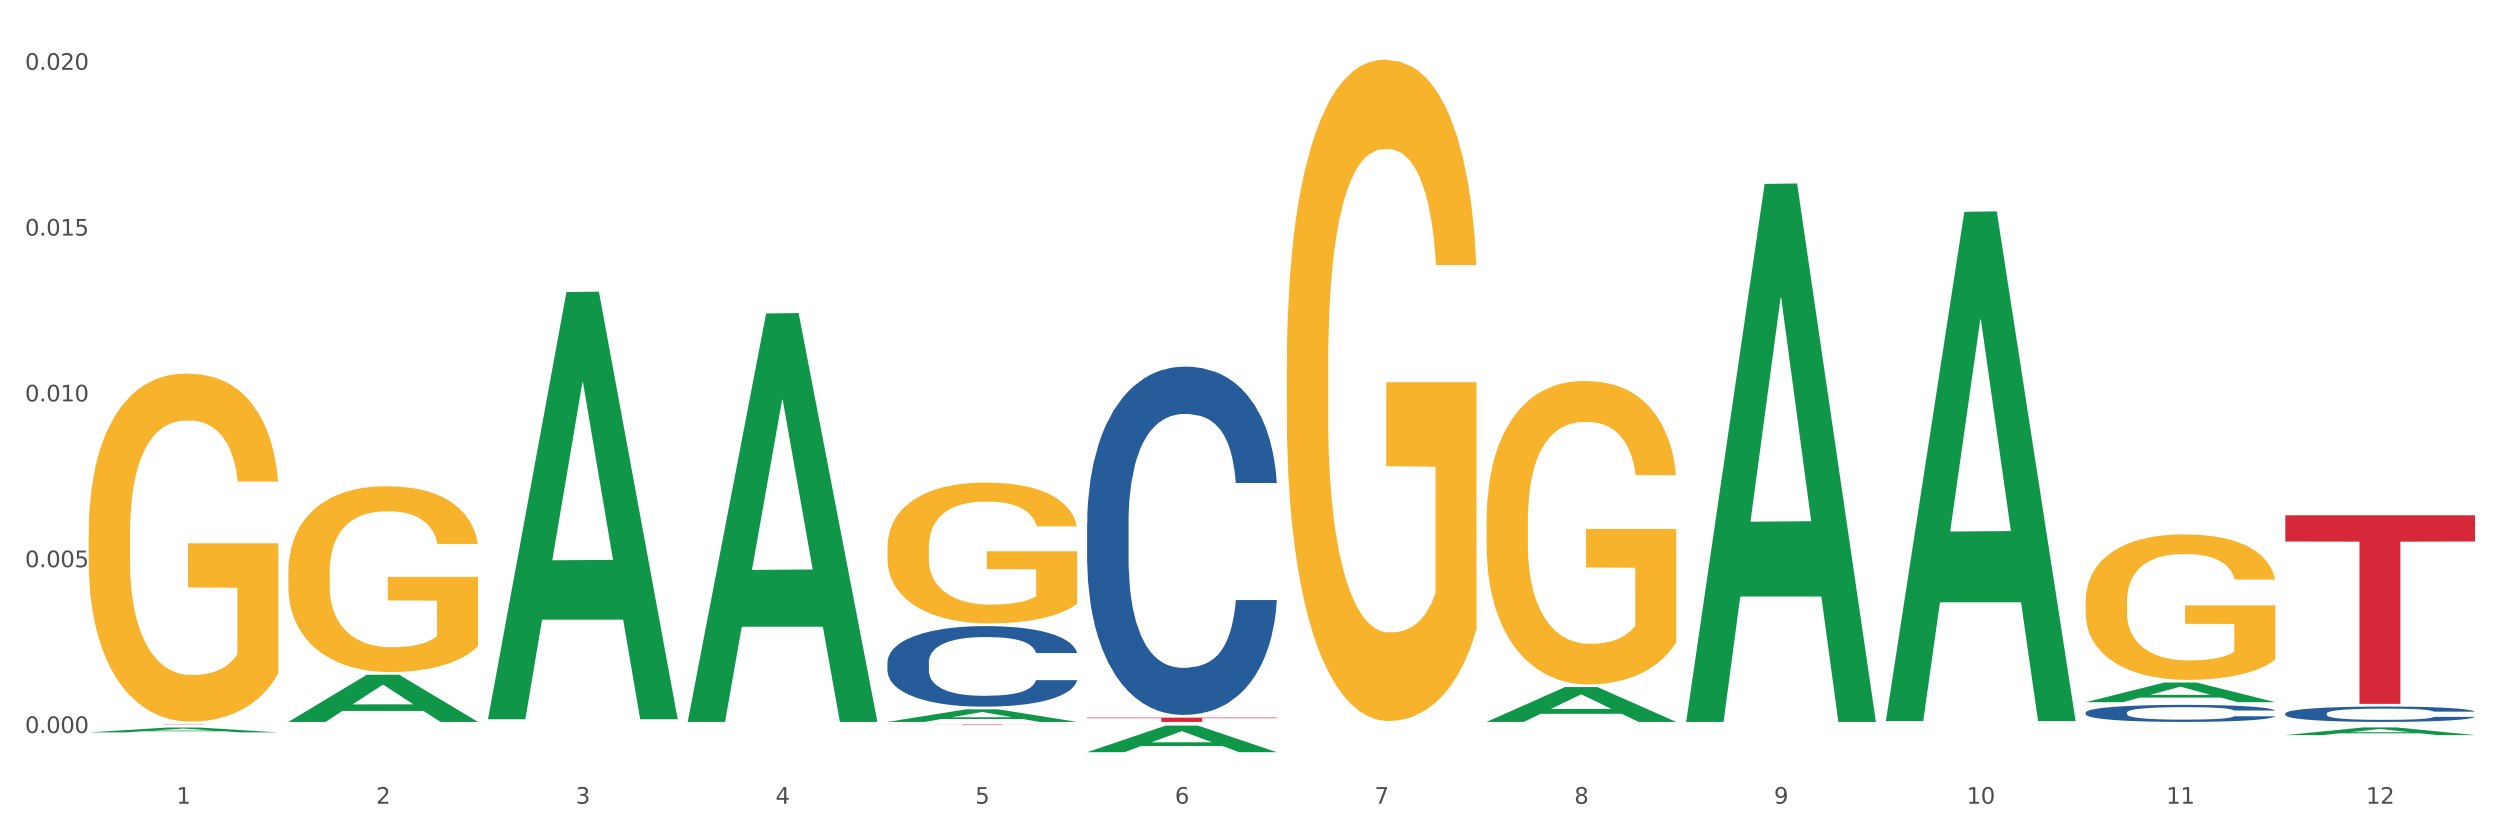 <?xml version="1.0" encoding="utf-8" standalone="no"?>
<!DOCTYPE svg PUBLIC "-//W3C//DTD SVG 1.1//EN"
  "http://www.w3.org/Graphics/SVG/1.1/DTD/svg11.dtd">
<svg xmlns:xlink="http://www.w3.org/1999/xlink" width="1080pt" height="360pt" viewBox="0 0 1080 360" xmlns="http://www.w3.org/2000/svg" version="1.1">
 <rect x="0" y="0" width="1080" height="360" fill="#333333" stroke="none"/>
 <defs>
  <style type="text/css">*{stroke-linejoin: round; stroke-linecap: butt}</style>
 </defs>
 <g id="figure_1">
  <g id="patch_1">
   <path d="M 0 360 
L 1080 360 
L 1080 0 
L 0 0 
z
" style="fill: #ffffff; stroke: #ffffff; stroke-linejoin: miter"/>
  </g>
  <g id="axes_1">
   <g id="matplotlib.axis_1">
    <g id="xtick_1">
     <g id="text_1">
      <!-- 1 -->
      <g style="fill: #4d4d4d" transform="translate(76.207 347.204) scale(0.096 -0.096)">
       <defs>
        <path id="DejaVuSans-31" d="M 794 531 
L 1825 531 
L 1825 4091 
L 703 3866 
L 703 4441 
L 1819 4666 
L 2450 4666 
L 2450 531 
L 3481 531 
L 3481 0 
L 794 0 
L 794 531 
z
" transform="scale(0.016)"/>
       </defs>
       <use xlink:href="#DejaVuSans-31"/>
      </g>
     </g>
    </g>
    <g id="xtick_2">
     <g id="text_2">
      <!-- 2 -->
      <g style="fill: #4d4d4d" transform="translate(162.476 347.204) scale(0.096 -0.096)">
       <defs>
        <path id="DejaVuSans-32" d="M 1228 531 
L 3431 531 
L 3431 0 
L 469 0 
L 469 531 
Q 828 903 1448 1529 
Q 2069 2156 2228 2338 
Q 2531 2678 2651 2914 
Q 2772 3150 2772 3378 
Q 2772 3750 2511 3984 
Q 2250 4219 1831 4219 
Q 1534 4219 1204 4116 
Q 875 4013 500 3803 
L 500 4441 
Q 881 4594 1212 4672 
Q 1544 4750 1819 4750 
Q 2544 4750 2975 4387 
Q 3406 4025 3406 3419 
Q 3406 3131 3298 2873 
Q 3191 2616 2906 2266 
Q 2828 2175 2409 1742 
Q 1991 1309 1228 531 
z
" transform="scale(0.016)"/>
       </defs>
       <use xlink:href="#DejaVuSans-32"/>
      </g>
     </g>
    </g>
    <g id="xtick_3">
     <g id="text_3">
      <!-- 3 -->
      <g style="fill: #4d4d4d" transform="translate(248.745 347.204) scale(0.096 -0.096)">
       <defs>
        <path id="DejaVuSans-33" d="M 2597 2516 
Q 3050 2419 3304 2112 
Q 3559 1806 3559 1356 
Q 3559 666 3084 287 
Q 2609 -91 1734 -91 
Q 1441 -91 1130 -33 
Q 819 25 488 141 
L 488 750 
Q 750 597 1062 519 
Q 1375 441 1716 441 
Q 2309 441 2620 675 
Q 2931 909 2931 1356 
Q 2931 1769 2642 2001 
Q 2353 2234 1838 2234 
L 1294 2234 
L 1294 2753 
L 1863 2753 
Q 2328 2753 2575 2939 
Q 2822 3125 2822 3475 
Q 2822 3834 2567 4026 
Q 2313 4219 1838 4219 
Q 1578 4219 1281 4162 
Q 984 4106 628 3988 
L 628 4550 
Q 988 4650 1302 4700 
Q 1616 4750 1894 4750 
Q 2613 4750 3031 4423 
Q 3450 4097 3450 3541 
Q 3450 3153 3228 2886 
Q 3006 2619 2597 2516 
z
" transform="scale(0.016)"/>
       </defs>
       <use xlink:href="#DejaVuSans-33"/>
      </g>
     </g>
    </g>
    <g id="xtick_4">
     <g id="text_4">
      <!-- 4 -->
      <g style="fill: #4d4d4d" transform="translate(335.014 347.204) scale(0.096 -0.096)">
       <defs>
        <path id="DejaVuSans-34" d="M 2419 4116 
L 825 1625 
L 2419 1625 
L 2419 4116 
z
M 2253 4666 
L 3047 4666 
L 3047 1625 
L 3713 1625 
L 3713 1100 
L 3047 1100 
L 3047 0 
L 2419 0 
L 2419 1100 
L 313 1100 
L 313 1709 
L 2253 4666 
z
" transform="scale(0.016)"/>
       </defs>
       <use xlink:href="#DejaVuSans-34"/>
      </g>
     </g>
    </g>
    <g id="xtick_5">
     <g id="text_5">
      <!-- 5 -->
      <g style="fill: #4d4d4d" transform="translate(421.284 347.204) scale(0.096 -0.096)">
       <defs>
        <path id="DejaVuSans-35" d="M 691 4666 
L 3169 4666 
L 3169 4134 
L 1269 4134 
L 1269 2991 
Q 1406 3038 1543 3061 
Q 1681 3084 1819 3084 
Q 2600 3084 3056 2656 
Q 3513 2228 3513 1497 
Q 3513 744 3044 326 
Q 2575 -91 1722 -91 
Q 1428 -91 1123 -41 
Q 819 9 494 109 
L 494 744 
Q 775 591 1075 516 
Q 1375 441 1709 441 
Q 2250 441 2565 725 
Q 2881 1009 2881 1497 
Q 2881 1984 2565 2268 
Q 2250 2553 1709 2553 
Q 1456 2553 1204 2497 
Q 953 2441 691 2322 
L 691 4666 
z
" transform="scale(0.016)"/>
       </defs>
       <use xlink:href="#DejaVuSans-35"/>
      </g>
     </g>
    </g>
    <g id="xtick_6">
     <g id="text_6">
      <!-- 6 -->
      <g style="fill: #4d4d4d" transform="translate(507.553 347.204) scale(0.096 -0.096)">
       <defs>
        <path id="DejaVuSans-36" d="M 2113 2584 
Q 1688 2584 1439 2293 
Q 1191 2003 1191 1497 
Q 1191 994 1439 701 
Q 1688 409 2113 409 
Q 2538 409 2786 701 
Q 3034 994 3034 1497 
Q 3034 2003 2786 2293 
Q 2538 2584 2113 2584 
z
M 3366 4563 
L 3366 3988 
Q 3128 4100 2886 4159 
Q 2644 4219 2406 4219 
Q 1781 4219 1451 3797 
Q 1122 3375 1075 2522 
Q 1259 2794 1537 2939 
Q 1816 3084 2150 3084 
Q 2853 3084 3261 2657 
Q 3669 2231 3669 1497 
Q 3669 778 3244 343 
Q 2819 -91 2113 -91 
Q 1303 -91 875 529 
Q 447 1150 447 2328 
Q 447 3434 972 4092 
Q 1497 4750 2381 4750 
Q 2619 4750 2861 4703 
Q 3103 4656 3366 4563 
z
" transform="scale(0.016)"/>
       </defs>
       <use xlink:href="#DejaVuSans-36"/>
      </g>
     </g>
    </g>
    <g id="xtick_7">
     <g id="text_7">
      <!-- 7 -->
      <g style="fill: #4d4d4d" transform="translate(593.822 347.204) scale(0.096 -0.096)">
       <defs>
        <path id="DejaVuSans-37" d="M 525 4666 
L 3525 4666 
L 3525 4397 
L 1831 0 
L 1172 0 
L 2766 4134 
L 525 4134 
L 525 4666 
z
" transform="scale(0.016)"/>
       </defs>
       <use xlink:href="#DejaVuSans-37"/>
      </g>
     </g>
    </g>
    <g id="xtick_8">
     <g id="text_8">
      <!-- 8 -->
      <g style="fill: #4d4d4d" transform="translate(680.091 347.204) scale(0.096 -0.096)">
       <defs>
        <path id="DejaVuSans-38" d="M 2034 2216 
Q 1584 2216 1326 1975 
Q 1069 1734 1069 1313 
Q 1069 891 1326 650 
Q 1584 409 2034 409 
Q 2484 409 2743 651 
Q 3003 894 3003 1313 
Q 3003 1734 2745 1975 
Q 2488 2216 2034 2216 
z
M 1403 2484 
Q 997 2584 770 2862 
Q 544 3141 544 3541 
Q 544 4100 942 4425 
Q 1341 4750 2034 4750 
Q 2731 4750 3128 4425 
Q 3525 4100 3525 3541 
Q 3525 3141 3298 2862 
Q 3072 2584 2669 2484 
Q 3125 2378 3379 2068 
Q 3634 1759 3634 1313 
Q 3634 634 3220 271 
Q 2806 -91 2034 -91 
Q 1263 -91 848 271 
Q 434 634 434 1313 
Q 434 1759 690 2068 
Q 947 2378 1403 2484 
z
M 1172 3481 
Q 1172 3119 1398 2916 
Q 1625 2713 2034 2713 
Q 2441 2713 2670 2916 
Q 2900 3119 2900 3481 
Q 2900 3844 2670 4047 
Q 2441 4250 2034 4250 
Q 1625 4250 1398 4047 
Q 1172 3844 1172 3481 
z
" transform="scale(0.016)"/>
       </defs>
       <use xlink:href="#DejaVuSans-38"/>
      </g>
     </g>
    </g>
    <g id="xtick_9">
     <g id="text_9">
      <!-- 9 -->
      <g style="fill: #4d4d4d" transform="translate(766.361 347.204) scale(0.096 -0.096)">
       <defs>
        <path id="DejaVuSans-39" d="M 703 97 
L 703 672 
Q 941 559 1184 500 
Q 1428 441 1663 441 
Q 2288 441 2617 861 
Q 2947 1281 2994 2138 
Q 2813 1869 2534 1725 
Q 2256 1581 1919 1581 
Q 1219 1581 811 2004 
Q 403 2428 403 3163 
Q 403 3881 828 4315 
Q 1253 4750 1959 4750 
Q 2769 4750 3195 4129 
Q 3622 3509 3622 2328 
Q 3622 1225 3098 567 
Q 2575 -91 1691 -91 
Q 1453 -91 1209 -44 
Q 966 3 703 97 
z
M 1959 2075 
Q 2384 2075 2632 2365 
Q 2881 2656 2881 3163 
Q 2881 3666 2632 3958 
Q 2384 4250 1959 4250 
Q 1534 4250 1286 3958 
Q 1038 3666 1038 3163 
Q 1038 2656 1286 2365 
Q 1534 2075 1959 2075 
z
" transform="scale(0.016)"/>
       </defs>
       <use xlink:href="#DejaVuSans-39"/>
      </g>
     </g>
    </g>
    <g id="xtick_10">
     <g id="text_10">
      <!-- 10 -->
      <g style="fill: #4d4d4d" transform="translate(849.576 347.204) scale(0.096 -0.096)">
       <defs>
        <path id="DejaVuSans-30" d="M 2034 4250 
Q 1547 4250 1301 3770 
Q 1056 3291 1056 2328 
Q 1056 1369 1301 889 
Q 1547 409 2034 409 
Q 2525 409 2770 889 
Q 3016 1369 3016 2328 
Q 3016 3291 2770 3770 
Q 2525 4250 2034 4250 
z
M 2034 4750 
Q 2819 4750 3233 4129 
Q 3647 3509 3647 2328 
Q 3647 1150 3233 529 
Q 2819 -91 2034 -91 
Q 1250 -91 836 529 
Q 422 1150 422 2328 
Q 422 3509 836 4129 
Q 1250 4750 2034 4750 
z
" transform="scale(0.016)"/>
       </defs>
       <use xlink:href="#DejaVuSans-31"/>
       <use xlink:href="#DejaVuSans-30" transform="translate(63.623 0)"/>
      </g>
     </g>
    </g>
    <g id="xtick_11">
     <g id="text_11">
      <!-- 11 -->
      <g style="fill: #4d4d4d" transform="translate(935.845 347.204) scale(0.096 -0.096)">
       <use xlink:href="#DejaVuSans-31"/>
       <use xlink:href="#DejaVuSans-31" transform="translate(63.623 0)"/>
      </g>
     </g>
    </g>
    <g id="xtick_12">
     <g id="text_12">
      <!-- 12 -->
      <g style="fill: #4d4d4d" transform="translate(1022.114 347.204) scale(0.096 -0.096)">
       <use xlink:href="#DejaVuSans-31"/>
       <use xlink:href="#DejaVuSans-32" transform="translate(63.623 0)"/>
      </g>
     </g>
    </g>
    <g id="xtick_13"/>
    <g id="xtick_14"/>
    <g id="xtick_15"/>
    <g id="xtick_16"/>
    <g id="xtick_17"/>
    <g id="xtick_18"/>
    <g id="xtick_19"/>
    <g id="xtick_20"/>
    <g id="xtick_21"/>
    <g id="xtick_22"/>
    <g id="xtick_23"/>
   </g>
   <g id="matplotlib.axis_2">
    <g id="ytick_1">
     <g id="text_13">
      <!-- 0.000 -->
      <g style="fill: #4d4d4d" transform="translate(10.8 316.666) scale(0.096 -0.096)">
       <defs>
        <path id="DejaVuSans-2e" d="M 684 794 
L 1344 794 
L 1344 0 
L 684 0 
L 684 794 
z
" transform="scale(0.016)"/>
       </defs>
       <use xlink:href="#DejaVuSans-30"/>
       <use xlink:href="#DejaVuSans-2e" transform="translate(63.623 0)"/>
       <use xlink:href="#DejaVuSans-30" transform="translate(95.41 0)"/>
       <use xlink:href="#DejaVuSans-30" transform="translate(159.033 0)"/>
       <use xlink:href="#DejaVuSans-30" transform="translate(222.656 0)"/>
      </g>
     </g>
    </g>
    <g id="ytick_2">
     <g id="text_14">
      <!-- 0.005 -->
      <g style="fill: #4d4d4d" transform="translate(10.8 245.037) scale(0.096 -0.096)">
       <use xlink:href="#DejaVuSans-30"/>
       <use xlink:href="#DejaVuSans-2e" transform="translate(63.623 0)"/>
       <use xlink:href="#DejaVuSans-30" transform="translate(95.41 0)"/>
       <use xlink:href="#DejaVuSans-30" transform="translate(159.033 0)"/>
       <use xlink:href="#DejaVuSans-35" transform="translate(222.656 0)"/>
      </g>
     </g>
    </g>
    <g id="ytick_3">
     <g id="text_15">
      <!-- 0.010 -->
      <g style="fill: #4d4d4d" transform="translate(10.8 173.408) scale(0.096 -0.096)">
       <use xlink:href="#DejaVuSans-30"/>
       <use xlink:href="#DejaVuSans-2e" transform="translate(63.623 0)"/>
       <use xlink:href="#DejaVuSans-30" transform="translate(95.41 0)"/>
       <use xlink:href="#DejaVuSans-31" transform="translate(159.033 0)"/>
       <use xlink:href="#DejaVuSans-30" transform="translate(222.656 0)"/>
      </g>
     </g>
    </g>
    <g id="ytick_4">
     <g id="text_16">
      <!-- 0.015 -->
      <g style="fill: #4d4d4d" transform="translate(10.8 101.779) scale(0.096 -0.096)">
       <use xlink:href="#DejaVuSans-30"/>
       <use xlink:href="#DejaVuSans-2e" transform="translate(63.623 0)"/>
       <use xlink:href="#DejaVuSans-30" transform="translate(95.41 0)"/>
       <use xlink:href="#DejaVuSans-31" transform="translate(159.033 0)"/>
       <use xlink:href="#DejaVuSans-35" transform="translate(222.656 0)"/>
      </g>
     </g>
    </g>
    <g id="ytick_5">
     <g id="text_17">
      <!-- 0.020 -->
      <g style="fill: #4d4d4d" transform="translate(10.8 30.15) scale(0.096 -0.096)">
       <use xlink:href="#DejaVuSans-30"/>
       <use xlink:href="#DejaVuSans-2e" transform="translate(63.623 0)"/>
       <use xlink:href="#DejaVuSans-30" transform="translate(95.41 0)"/>
       <use xlink:href="#DejaVuSans-32" transform="translate(159.033 0)"/>
       <use xlink:href="#DejaVuSans-30" transform="translate(222.656 0)"/>
      </g>
     </g>
    </g>
    <g id="ytick_6"/>
    <g id="ytick_7"/>
    <g id="ytick_8"/>
    <g id="ytick_9"/>
   </g>
   <g id="PolyCollection_1">
    <path d="M 38.283 316.397 
L 38.367 316.395 
L 72.164 314.289 
L 86.189 314.287 
L 120.239 316.401 
L 104.017 316.401 
L 96.666 315.908 
L 61.771 315.908 
L 61.518 315.916 
L 54.421 316.401 
L 38.283 316.401 
L 38.283 316.397 
L 66.165 315.615 
L 92.272 315.613 
L 79.345 314.738 
L 79.176 314.734 
L 79.007 314.74 
L 66.08 315.613 
L 66.165 315.615 
L 38.283 316.397 
z
" clip-path="url(#p9268820a1d)" style="fill: #109648"/>
    <path d="M 987.244 222.606 
L 1069.2 222.606 
L 1069.2 233.928 
L 1036.961 234.004 
L 1036.961 304.08 
L 1019.289 304.08 
L 1019.289 234.004 
L 987.244 233.928 
L 987.244 222.682 
L 987.244 222.606 
z
" clip-path="url(#p9268820a1d)" style="fill: #d62839"/>
    <path d="M 469.629 309.995 
L 551.585 309.995 
L 551.585 310.255 
L 519.346 310.257 
L 519.346 311.87 
L 501.673 311.87 
L 501.673 310.257 
L 469.629 310.255 
L 469.629 309.997 
L 469.629 309.995 
z
" clip-path="url(#p9268820a1d)" style="fill: #d62839"/>
    <path d="M 383.36 313.019 
L 465.316 313.019 
L 465.316 313.05 
L 433.077 313.05 
L 433.077 313.241 
L 415.404 313.241 
L 415.404 313.05 
L 383.36 313.05 
L 383.36 313.019 
L 383.36 313.019 
z
" clip-path="url(#p9268820a1d)" style="fill: #d62839"/>
    <path d="M 38.283 313.019 
L 120.239 313.019 
L 120.239 313.035 
L 88 313.035 
L 88 313.138 
L 70.327 313.138 
L 70.327 313.035 
L 38.283 313.035 
L 38.283 313.019 
L 38.283 313.019 
z
" clip-path="url(#p9268820a1d)" style="fill: #d62839"/>
    <path d="M 987.244 313.044 
L 987.341 313.044 
L 987.341 313.043 
L 987.535 313.041 
L 988.502 313.037 
L 989.954 313.034 
L 991.018 313.032 
L 992.082 313.031 
L 993.34 313.03 
L 994.888 313.028 
L 997.694 313.026 
L 999.436 313.025 
L 1001.565 313.024 
L 1005.435 313.022 
L 1008.241 313.021 
L 1011.144 313.021 
L 1015.885 313.02 
L 1018.982 313.019 
L 1022.271 313.019 
L 1026.239 313.019 
L 1029.238 313.019 
L 1035.818 313.019 
L 1041.43 313.019 
L 1044.139 313.02 
L 1047.623 313.02 
L 1049.461 313.021 
L 1052.461 313.021 
L 1055.557 313.023 
L 1057.686 313.023 
L 1060.879 313.025 
L 1063.298 313.027 
L 1065.523 313.029 
L 1066.684 313.031 
L 1067.555 313.032 
L 1068.329 313.033 
L 1069.103 313.036 
L 1051.686 313.036 
L 1051.009 313.034 
L 1049.945 313.033 
L 1048.397 313.031 
L 1047.042 313.03 
L 1044.72 313.029 
L 1042.591 313.028 
L 1040.366 313.027 
L 1037.656 313.027 
L 1035.528 313.026 
L 1032.528 313.026 
L 1026.626 313.026 
L 1022.658 313.027 
L 1019.949 313.027 
L 1018.207 313.028 
L 1016.659 313.028 
L 1014.918 313.029 
L 1012.886 313.03 
L 1011.434 313.031 
L 1009.983 313.032 
L 1008.822 313.033 
L 1007.757 313.035 
L 1006.887 313.036 
L 1006.209 313.038 
L 1005.629 313.04 
L 1005.145 313.043 
L 1005.145 313.05 
L 1005.338 313.051 
L 1005.822 313.054 
L 1006.403 313.055 
L 1007.37 313.057 
L 1008.241 313.058 
L 1009.886 313.06 
L 1011.725 313.062 
L 1013.176 313.063 
L 1014.627 313.063 
L 1017.143 313.065 
L 1019.949 313.065 
L 1022.368 313.066 
L 1025.658 313.067 
L 1027.883 313.067 
L 1029.819 313.067 
L 1034.56 313.067 
L 1037.947 313.067 
L 1041.72 313.066 
L 1044.623 313.066 
L 1047.042 313.065 
L 1049.751 313.064 
L 1051.493 313.064 
L 1051.493 313.053 
L 1030.206 313.053 
L 1030.206 313.046 
L 1069.2 313.046 
L 1069.2 313.067 
L 1067.555 313.068 
L 1065.717 313.069 
L 1063.781 313.069 
L 1060.879 313.07 
L 1057.395 313.071 
L 1054.299 313.072 
L 1051.009 313.073 
L 1047.139 313.073 
L 1042.107 313.074 
L 1039.011 313.074 
L 1035.14 313.074 
L 1030.593 313.074 
L 1026.626 313.074 
L 1022.755 313.074 
L 1018.691 313.073 
L 1014.724 313.073 
L 1011.725 313.072 
L 1008.725 313.071 
L 1005.532 313.07 
L 1003.016 313.069 
L 1001.081 313.068 
L 998.952 313.067 
L 996.63 313.066 
L 994.888 313.064 
L 993.34 313.063 
L 991.695 313.061 
L 990.534 313.059 
L 989.373 313.057 
L 988.696 313.056 
L 987.922 313.054 
L 987.341 313.051 
L 987.244 313.044 
z
" clip-path="url(#p9268820a1d)" style="fill: #f7b32b"/>
    <path d="M 900.975 259.902 
L 901.072 259.844 
L 901.072 257.778 
L 901.265 255.999 
L 902.233 251.694 
L 903.684 248.135 
L 904.749 246.241 
L 905.813 244.691 
L 907.071 243.142 
L 908.619 241.535 
L 911.425 239.181 
L 913.167 237.976 
L 915.296 236.713 
L 919.166 234.876 
L 921.972 233.843 
L 924.875 232.982 
L 929.616 231.949 
L 932.712 231.49 
L 936.002 231.146 
L 939.969 230.916 
L 942.969 230.859 
L 949.549 231.031 
L 955.161 231.547 
L 957.87 231.949 
L 961.353 232.638 
L 963.192 233.097 
L 966.191 234.015 
L 969.288 235.221 
L 971.416 236.254 
L 974.609 238.206 
L 977.028 240.157 
L 979.254 242.568 
L 980.415 244.232 
L 981.286 245.782 
L 982.06 247.561 
L 982.834 250.374 
L 965.417 250.374 
L 964.74 248.365 
L 963.676 246.471 
L 962.127 244.634 
L 960.773 243.486 
L 958.451 242.051 
L 956.322 241.133 
L 954.096 240.444 
L 951.387 239.87 
L 949.258 239.583 
L 946.259 239.353 
L 940.356 239.411 
L 936.389 239.87 
L 933.68 240.444 
L 931.938 240.961 
L 930.39 241.535 
L 928.648 242.338 
L 926.616 243.544 
L 925.165 244.634 
L 923.714 246.012 
L 922.553 247.389 
L 921.488 248.996 
L 920.617 250.718 
L 919.94 252.498 
L 919.359 254.679 
L 918.876 258.295 
L 918.876 266.158 
L 919.069 267.938 
L 919.553 270.291 
L 920.134 272.07 
L 921.101 274.194 
L 921.972 275.629 
L 923.617 277.695 
L 925.455 279.417 
L 926.907 280.508 
L 928.358 281.426 
L 930.874 282.689 
L 933.68 283.722 
L 936.099 284.353 
L 939.389 284.927 
L 941.614 285.157 
L 943.549 285.272 
L 948.291 285.272 
L 951.677 285.1 
L 955.451 284.698 
L 958.354 284.181 
L 960.773 283.55 
L 963.482 282.517 
L 965.224 281.541 
L 965.224 269.545 
L 943.937 269.487 
L 943.937 261.509 
L 982.931 261.509 
L 982.931 284.927 
L 981.286 286.133 
L 979.447 287.223 
L 977.512 288.199 
L 974.609 289.404 
L 971.126 290.552 
L 968.03 291.356 
L 964.74 292.045 
L 960.87 292.676 
L 955.838 293.25 
L 952.742 293.48 
L 948.871 293.652 
L 944.324 293.709 
L 940.356 293.594 
L 936.486 293.307 
L 932.422 292.791 
L 928.455 292.045 
L 925.455 291.299 
L 922.456 290.38 
L 919.263 289.175 
L 916.747 288.027 
L 914.812 286.994 
L 912.683 285.674 
L 910.361 283.952 
L 908.619 282.402 
L 907.071 280.795 
L 905.426 278.728 
L 904.265 276.949 
L 903.104 274.711 
L 902.426 273.046 
L 901.652 270.463 
L 901.072 266.847 
L 900.975 259.902 
z
" clip-path="url(#p9268820a1d)" style="fill: #f7b32b"/>
    <path d="M 642.167 225.144 
L 642.264 225.024 
L 642.264 220.714 
L 642.458 217.002 
L 643.425 208.023 
L 644.877 200.599 
L 645.941 196.648 
L 647.005 193.416 
L 648.263 190.183 
L 649.811 186.831 
L 652.618 181.922 
L 654.359 179.408 
L 656.488 176.774 
L 660.358 172.942 
L 663.164 170.787 
L 666.067 168.991 
L 670.808 166.836 
L 673.905 165.878 
L 677.195 165.16 
L 681.162 164.681 
L 684.161 164.561 
L 690.741 164.921 
L 696.353 165.998 
L 699.062 166.836 
L 702.546 168.273 
L 704.384 169.231 
L 707.384 171.146 
L 710.48 173.661 
L 712.609 175.816 
L 715.802 179.887 
L 718.221 183.957 
L 720.446 188.986 
L 721.607 192.458 
L 722.478 195.691 
L 723.252 199.402 
L 724.026 205.269 
L 706.61 205.269 
L 705.932 201.078 
L 704.868 197.127 
L 703.32 193.296 
L 701.965 190.901 
L 699.643 187.908 
L 697.514 185.993 
L 695.289 184.556 
L 692.579 183.359 
L 690.451 182.76 
L 687.451 182.281 
L 681.549 182.401 
L 677.582 183.359 
L 674.872 184.556 
L 673.131 185.633 
L 671.582 186.831 
L 669.841 188.507 
L 667.809 191.021 
L 666.357 193.296 
L 664.906 196.169 
L 663.745 199.043 
L 662.681 202.395 
L 661.81 205.987 
L 661.132 209.699 
L 660.552 214.248 
L 660.068 221.791 
L 660.068 238.194 
L 660.262 241.905 
L 660.745 246.814 
L 661.326 250.526 
L 662.294 254.956 
L 663.164 257.949 
L 664.809 262.259 
L 666.648 265.851 
L 668.099 268.126 
L 669.551 270.041 
L 672.066 272.675 
L 674.872 274.83 
L 677.291 276.147 
L 680.581 277.345 
L 682.807 277.824 
L 684.742 278.063 
L 689.483 278.063 
L 692.87 277.704 
L 696.643 276.866 
L 699.546 275.788 
L 701.965 274.471 
L 704.674 272.316 
L 706.416 270.281 
L 706.416 245.258 
L 685.129 245.138 
L 685.129 228.496 
L 724.123 228.496 
L 724.123 277.345 
L 722.478 279.859 
L 720.64 282.134 
L 718.705 284.169 
L 715.802 286.683 
L 712.318 289.078 
L 709.222 290.754 
L 705.932 292.191 
L 702.062 293.508 
L 697.03 294.705 
L 693.934 295.184 
L 690.064 295.543 
L 685.516 295.663 
L 681.549 295.423 
L 677.678 294.825 
L 673.614 293.747 
L 669.647 292.191 
L 666.648 290.634 
L 663.648 288.719 
L 660.455 286.204 
L 657.939 283.81 
L 656.004 281.655 
L 653.875 278.901 
L 651.553 275.309 
L 649.811 272.077 
L 648.263 268.724 
L 646.618 264.414 
L 645.457 260.703 
L 644.296 256.033 
L 643.619 252.561 
L 642.845 247.173 
L 642.264 239.631 
L 642.167 225.144 
z
" clip-path="url(#p9268820a1d)" style="fill: #f7b32b"/>
    <path d="M 555.898 157.798 
L 555.995 157.537 
L 555.995 148.143 
L 556.189 140.054 
L 557.156 120.483 
L 558.608 104.304 
L 559.672 95.693 
L 560.736 88.647 
L 561.994 81.602 
L 563.542 74.295 
L 566.348 63.597 
L 568.09 58.117 
L 570.219 52.376 
L 574.089 44.026 
L 576.895 39.329 
L 579.798 35.414 
L 584.539 30.717 
L 587.636 28.63 
L 590.925 27.064 
L 594.893 26.02 
L 597.892 25.759 
L 604.472 26.542 
L 610.084 28.891 
L 612.793 30.717 
L 616.276 33.849 
L 618.115 35.936 
L 621.114 40.112 
L 624.211 45.591 
L 626.34 50.288 
L 629.533 59.161 
L 631.952 68.033 
L 634.177 78.992 
L 635.338 86.56 
L 636.209 93.605 
L 636.983 101.695 
L 637.757 114.481 
L 620.34 114.481 
L 619.663 105.348 
L 618.599 96.737 
L 617.051 88.386 
L 615.696 83.168 
L 613.374 76.644 
L 611.245 72.469 
L 609.019 69.337 
L 606.31 66.728 
L 604.181 65.423 
L 601.182 64.379 
L 595.28 64.64 
L 591.312 66.728 
L 588.603 69.337 
L 586.861 71.686 
L 585.313 74.295 
L 583.572 77.949 
L 581.54 83.428 
L 580.088 88.386 
L 578.637 94.649 
L 577.476 100.912 
L 576.411 108.218 
L 575.541 116.047 
L 574.863 124.136 
L 574.283 134.052 
L 573.799 150.492 
L 573.799 186.241 
L 573.992 194.33 
L 574.476 205.029 
L 575.057 213.119 
L 576.024 222.773 
L 576.895 229.297 
L 578.54 238.691 
L 580.379 246.52 
L 581.83 251.478 
L 583.281 255.653 
L 585.797 261.393 
L 588.603 266.09 
L 591.022 268.961 
L 594.312 271.57 
L 596.537 272.614 
L 598.473 273.136 
L 603.214 273.136 
L 606.6 272.353 
L 610.374 270.527 
L 613.277 268.178 
L 615.696 265.308 
L 618.405 260.611 
L 620.147 256.175 
L 620.147 201.637 
L 598.86 201.376 
L 598.86 165.105 
L 637.854 165.105 
L 637.854 271.57 
L 636.209 277.05 
L 634.371 282.008 
L 632.435 286.444 
L 629.533 291.924 
L 626.049 297.143 
L 622.953 300.796 
L 619.663 303.928 
L 615.793 306.798 
L 610.761 309.407 
L 607.665 310.451 
L 603.794 311.234 
L 599.247 311.495 
L 595.28 310.973 
L 591.409 309.668 
L 587.345 307.32 
L 583.378 303.928 
L 580.379 300.535 
L 577.379 296.36 
L 574.186 290.88 
L 571.67 285.661 
L 569.735 280.964 
L 567.606 274.963 
L 565.284 267.134 
L 563.542 260.089 
L 561.994 252.782 
L 560.349 243.388 
L 559.188 235.299 
L 558.027 225.122 
L 557.35 217.555 
L 556.576 205.812 
L 555.995 189.372 
L 555.898 157.798 
z
" clip-path="url(#p9268820a1d)" style="fill: #f7b32b"/>
    <path d="M 383.36 236.598 
L 383.457 236.542 
L 383.457 234.542 
L 383.65 232.819 
L 384.618 228.651 
L 386.069 225.206 
L 387.133 223.372 
L 388.198 221.872 
L 389.456 220.372 
L 391.004 218.816 
L 393.81 216.537 
L 395.552 215.37 
L 397.68 214.148 
L 401.551 212.37 
L 404.357 211.37 
L 407.26 210.536 
L 412.001 209.536 
L 415.097 209.091 
L 418.387 208.758 
L 422.354 208.536 
L 425.354 208.48 
L 431.933 208.647 
L 437.545 209.147 
L 440.255 209.536 
L 443.738 210.203 
L 445.577 210.647 
L 448.576 211.536 
L 451.672 212.703 
L 453.801 213.703 
L 456.994 215.593 
L 459.413 217.482 
L 461.639 219.816 
L 462.8 221.427 
L 463.671 222.928 
L 464.445 224.65 
L 465.219 227.373 
L 447.802 227.373 
L 447.125 225.428 
L 446.06 223.595 
L 444.512 221.816 
L 443.158 220.705 
L 440.835 219.316 
L 438.707 218.427 
L 436.481 217.76 
L 433.772 217.204 
L 431.643 216.926 
L 428.644 216.704 
L 422.741 216.76 
L 418.774 217.204 
L 416.065 217.76 
L 414.323 218.26 
L 412.775 218.816 
L 411.033 219.594 
L 409.001 220.761 
L 407.55 221.816 
L 406.098 223.15 
L 404.937 224.484 
L 403.873 226.04 
L 403.002 227.707 
L 402.325 229.429 
L 401.744 231.541 
L 401.26 235.042 
L 401.26 242.655 
L 401.454 244.377 
L 401.938 246.656 
L 402.518 248.378 
L 403.486 250.434 
L 404.357 251.824 
L 406.002 253.824 
L 407.84 255.491 
L 409.292 256.547 
L 410.743 257.436 
L 413.259 258.658 
L 416.065 259.659 
L 418.484 260.27 
L 421.774 260.826 
L 423.999 261.048 
L 425.934 261.159 
L 430.675 261.159 
L 434.062 260.992 
L 437.836 260.603 
L 440.739 260.103 
L 443.158 259.492 
L 445.867 258.492 
L 447.608 257.547 
L 447.608 245.933 
L 426.321 245.878 
L 426.321 238.154 
L 465.316 238.154 
L 465.316 260.826 
L 463.671 261.993 
L 461.832 263.048 
L 459.897 263.993 
L 456.994 265.16 
L 453.511 266.271 
L 450.415 267.049 
L 447.125 267.716 
L 443.254 268.327 
L 438.223 268.883 
L 435.126 269.105 
L 431.256 269.272 
L 426.708 269.328 
L 422.741 269.217 
L 418.871 268.939 
L 414.807 268.439 
L 410.84 267.716 
L 407.84 266.994 
L 404.841 266.105 
L 401.647 264.938 
L 399.132 263.826 
L 397.197 262.826 
L 395.068 261.548 
L 392.746 259.881 
L 391.004 258.381 
L 389.456 256.825 
L 387.811 254.824 
L 386.65 253.102 
L 385.489 250.934 
L 384.811 249.323 
L 384.037 246.822 
L 383.457 243.321 
L 383.36 236.598 
z
" clip-path="url(#p9268820a1d)" style="fill: #f7b32b"/>
    <path d="M 124.552 247.153 
L 124.649 247.08 
L 124.649 244.44 
L 124.842 242.167 
L 125.81 236.668 
L 127.261 232.122 
L 128.326 229.702 
L 129.39 227.723 
L 130.648 225.743 
L 132.196 223.69 
L 135.002 220.684 
L 136.744 219.144 
L 138.873 217.531 
L 142.743 215.185 
L 145.549 213.865 
L 148.452 212.765 
L 153.193 211.445 
L 156.289 210.859 
L 159.579 210.419 
L 163.546 210.125 
L 166.546 210.052 
L 173.126 210.272 
L 178.738 210.932 
L 181.447 211.445 
L 184.93 212.325 
L 186.769 212.912 
L 189.768 214.085 
L 192.865 215.625 
L 194.994 216.944 
L 198.187 219.437 
L 200.606 221.93 
L 202.831 225.01 
L 203.992 227.136 
L 204.863 229.116 
L 205.637 231.389 
L 206.411 234.982 
L 188.994 234.982 
L 188.317 232.415 
L 187.253 229.996 
L 185.705 227.649 
L 184.35 226.183 
L 182.028 224.35 
L 179.899 223.177 
L 177.673 222.297 
L 174.964 221.564 
L 172.835 221.197 
L 169.836 220.904 
L 163.934 220.977 
L 159.966 221.564 
L 157.257 222.297 
L 155.515 222.957 
L 153.967 223.69 
L 152.226 224.717 
L 150.194 226.256 
L 148.742 227.649 
L 147.291 229.409 
L 146.13 231.169 
L 145.065 233.222 
L 144.194 235.422 
L 143.517 237.695 
L 142.937 240.481 
L 142.453 245.1 
L 142.453 255.145 
L 142.646 257.418 
L 143.13 260.424 
L 143.711 262.697 
L 144.678 265.41 
L 145.549 267.243 
L 147.194 269.883 
L 149.032 272.083 
L 150.484 273.476 
L 151.935 274.649 
L 154.451 276.262 
L 157.257 277.582 
L 159.676 278.388 
L 162.966 279.122 
L 165.191 279.415 
L 167.127 279.561 
L 171.868 279.561 
L 175.254 279.342 
L 179.028 278.828 
L 181.931 278.168 
L 184.35 277.362 
L 187.059 276.042 
L 188.801 274.796 
L 188.801 259.471 
L 167.514 259.398 
L 167.514 249.206 
L 206.508 249.206 
L 206.508 279.122 
L 204.863 280.661 
L 203.025 282.054 
L 201.089 283.301 
L 198.187 284.841 
L 194.703 286.307 
L 191.607 287.334 
L 188.317 288.214 
L 184.447 289.02 
L 179.415 289.753 
L 176.319 290.047 
L 172.448 290.267 
L 167.901 290.34 
L 163.934 290.193 
L 160.063 289.827 
L 155.999 289.167 
L 152.032 288.214 
L 149.032 287.26 
L 146.033 286.087 
L 142.84 284.547 
L 140.324 283.081 
L 138.389 281.761 
L 136.26 280.075 
L 133.938 277.875 
L 132.196 275.895 
L 130.648 273.842 
L 129.003 271.203 
L 127.842 268.93 
L 126.681 266.07 
L 126.004 263.944 
L 125.23 260.644 
L 124.649 256.025 
L 124.552 247.153 
z
" clip-path="url(#p9268820a1d)" style="fill: #f7b32b"/>
    <path d="M 38.283 230.841 
L 38.38 230.704 
L 38.38 225.759 
L 38.573 221.501 
L 39.541 211.2 
L 40.992 202.685 
L 42.057 198.152 
L 43.121 194.444 
L 44.379 190.735 
L 45.927 186.889 
L 48.733 181.258 
L 50.475 178.374 
L 52.603 175.352 
L 56.474 170.957 
L 59.28 168.485 
L 62.183 166.424 
L 66.924 163.952 
L 70.02 162.853 
L 73.31 162.029 
L 77.277 161.48 
L 80.277 161.343 
L 86.857 161.755 
L 92.469 162.991 
L 95.178 163.952 
L 98.661 165.6 
L 100.5 166.699 
L 103.499 168.897 
L 106.596 171.781 
L 108.724 174.253 
L 111.917 178.923 
L 114.336 183.593 
L 116.562 189.362 
L 117.723 193.345 
L 118.594 197.053 
L 119.368 201.311 
L 120.142 208.041 
L 102.725 208.041 
L 102.048 203.234 
L 100.983 198.701 
L 99.435 194.306 
L 98.081 191.559 
L 95.758 188.126 
L 93.63 185.928 
L 91.404 184.28 
L 88.695 182.906 
L 86.566 182.22 
L 83.567 181.67 
L 77.664 181.808 
L 73.697 182.906 
L 70.988 184.28 
L 69.246 185.516 
L 67.698 186.889 
L 65.956 188.812 
L 63.924 191.697 
L 62.473 194.306 
L 61.022 197.603 
L 59.86 200.899 
L 58.796 204.745 
L 57.925 208.865 
L 57.248 213.123 
L 56.667 218.342 
L 56.184 226.995 
L 56.184 245.812 
L 56.377 250.07 
L 56.861 255.701 
L 57.441 259.959 
L 58.409 265.041 
L 59.28 268.475 
L 60.925 273.419 
L 62.763 277.54 
L 64.215 280.149 
L 65.666 282.347 
L 68.182 285.369 
L 70.988 287.841 
L 73.407 289.352 
L 76.697 290.725 
L 78.922 291.275 
L 80.857 291.549 
L 85.599 291.549 
L 88.985 291.137 
L 92.759 290.176 
L 95.662 288.94 
L 98.081 287.429 
L 100.79 284.957 
L 102.532 282.622 
L 102.532 253.916 
L 81.244 253.778 
L 81.244 234.687 
L 120.239 234.687 
L 120.239 290.725 
L 118.594 293.61 
L 116.755 296.219 
L 114.82 298.554 
L 111.917 301.438 
L 108.434 304.185 
L 105.338 306.108 
L 102.048 307.757 
L 98.177 309.267 
L 93.146 310.641 
L 90.05 311.19 
L 86.179 311.602 
L 81.631 311.74 
L 77.664 311.465 
L 73.794 310.778 
L 69.73 309.542 
L 65.763 307.757 
L 62.763 305.971 
L 59.764 303.773 
L 56.571 300.889 
L 54.055 298.142 
L 52.12 295.67 
L 49.991 292.511 
L 47.669 288.39 
L 45.927 284.682 
L 44.379 280.836 
L 42.734 275.892 
L 41.573 271.634 
L 40.412 266.277 
L 39.734 262.294 
L 38.96 256.113 
L 38.38 247.46 
L 38.283 230.841 
z
" clip-path="url(#p9268820a1d)" style="fill: #f7b32b"/>
    <path d="M 383.36 286.117 
L 383.457 286.085 
L 383.457 285.195 
L 383.747 283.987 
L 384.813 281.762 
L 386.169 280.077 
L 388.494 278.106 
L 389.754 277.279 
L 391.4 276.358 
L 394.791 274.863 
L 398.666 273.592 
L 401.378 272.893 
L 403.413 272.448 
L 407.966 271.653 
L 410.582 271.303 
L 413.294 271.017 
L 415.619 270.826 
L 419.494 270.604 
L 422.594 270.508 
L 426.178 270.477 
L 429.181 270.508 
L 433.153 270.636 
L 438.966 271.017 
L 441.194 271.24 
L 444.197 271.621 
L 447.297 272.13 
L 449.816 272.638 
L 452.722 273.369 
L 455.725 274.323 
L 458.631 275.531 
L 460.666 276.644 
L 462.312 277.82 
L 463.766 279.25 
L 464.831 280.808 
L 465.316 282.111 
L 447.588 282.111 
L 447.103 280.935 
L 446.134 279.664 
L 445.166 278.805 
L 444.1 278.106 
L 442.453 277.311 
L 441 276.803 
L 438.578 276.199 
L 436.35 275.817 
L 434.51 275.595 
L 432.281 275.404 
L 427.535 275.213 
L 424.144 275.213 
L 422.013 275.277 
L 419.397 275.436 
L 417.169 275.658 
L 414.553 276.04 
L 412.519 276.453 
L 410.485 276.993 
L 409.322 277.375 
L 407.578 278.074 
L 406.416 278.646 
L 404.866 279.632 
L 403.994 280.331 
L 402.444 282.143 
L 401.766 283.478 
L 401.475 284.4 
L 401.282 285.417 
L 401.282 290.376 
L 401.863 292.601 
L 402.347 293.555 
L 403.122 294.636 
L 404.575 296.035 
L 406.707 297.401 
L 408.935 298.387 
L 410.775 298.991 
L 412.519 299.436 
L 414.263 299.786 
L 416.394 300.103 
L 418.138 300.294 
L 420.753 300.485 
L 423.853 300.58 
L 426.275 300.58 
L 431.216 300.421 
L 433.444 300.262 
L 435.575 300.04 
L 437.9 299.69 
L 439.741 299.309 
L 440.806 299.023 
L 442.55 298.419 
L 443.906 297.783 
L 445.069 297.052 
L 445.844 296.416 
L 446.716 295.462 
L 447.394 294.382 
L 447.588 293.809 
L 465.316 293.809 
L 464.928 294.954 
L 464.25 296.066 
L 462.894 297.56 
L 461.828 298.419 
L 460.181 299.468 
L 458.437 300.358 
L 456.016 301.343 
L 453.788 302.074 
L 451.463 302.71 
L 448.944 303.282 
L 444.391 304.077 
L 442.744 304.3 
L 439.256 304.681 
L 436.544 304.904 
L 432.572 305.126 
L 428.503 305.253 
L 424.241 305.285 
L 420.463 305.221 
L 416.297 305.031 
L 413.682 304.84 
L 410.775 304.554 
L 407.385 304.109 
L 404.188 303.568 
L 401.185 302.933 
L 398.375 302.202 
L 395.76 301.375 
L 392.369 300.008 
L 389.85 298.673 
L 388.01 297.433 
L 386.75 296.384 
L 385.491 295.049 
L 384.813 294.127 
L 383.747 291.902 
L 383.36 289.836 
L 383.36 286.117 
z
" clip-path="url(#p9268820a1d)" style="fill: #255c99"/>
    <path d="M 469.629 225.981 
L 469.726 225.844 
L 469.726 221.996 
L 470.017 216.774 
L 471.082 207.155 
L 472.438 199.872 
L 474.763 191.351 
L 476.023 187.779 
L 477.67 183.793 
L 481.06 177.335 
L 484.935 171.838 
L 487.648 168.815 
L 489.682 166.891 
L 494.235 163.455 
L 496.851 161.944 
L 499.563 160.707 
L 501.888 159.882 
L 505.763 158.92 
L 508.863 158.508 
L 512.448 158.371 
L 515.451 158.508 
L 519.422 159.058 
L 525.235 160.707 
L 527.463 161.669 
L 530.466 163.318 
L 533.566 165.516 
L 536.085 167.715 
L 538.991 170.876 
L 541.994 174.998 
L 544.9 180.22 
L 546.935 185.03 
L 548.582 190.115 
L 550.035 196.299 
L 551.1 203.032 
L 551.585 208.666 
L 533.857 208.666 
L 533.372 203.582 
L 532.404 198.085 
L 531.435 194.375 
L 530.369 191.351 
L 528.722 187.916 
L 527.269 185.717 
L 524.847 183.106 
L 522.619 181.457 
L 520.779 180.495 
L 518.551 179.671 
L 513.804 178.846 
L 510.413 178.846 
L 508.282 179.121 
L 505.666 179.808 
L 503.438 180.77 
L 500.823 182.419 
L 498.788 184.206 
L 496.754 186.542 
L 495.591 188.191 
L 493.848 191.214 
L 492.685 193.688 
L 491.135 197.948 
L 490.263 200.971 
L 488.713 208.804 
L 488.035 214.575 
L 487.745 218.561 
L 487.551 222.958 
L 487.551 244.396 
L 488.132 254.015 
L 488.616 258.138 
L 489.391 262.81 
L 490.845 268.856 
L 492.976 274.766 
L 495.204 279.026 
L 497.044 281.637 
L 498.788 283.56 
L 500.532 285.072 
L 502.663 286.446 
L 504.407 287.271 
L 507.023 288.095 
L 510.123 288.508 
L 512.544 288.508 
L 517.485 287.82 
L 519.713 287.133 
L 521.844 286.171 
L 524.169 284.66 
L 526.01 283.011 
L 527.076 281.774 
L 528.819 279.163 
L 530.176 276.415 
L 531.338 273.254 
L 532.113 270.506 
L 532.985 266.383 
L 533.663 261.711 
L 533.857 259.237 
L 551.585 259.237 
L 551.197 264.184 
L 550.519 268.994 
L 549.163 275.453 
L 548.097 279.163 
L 546.45 283.698 
L 544.707 287.546 
L 542.285 291.806 
L 540.057 294.966 
L 537.732 297.715 
L 535.213 300.188 
L 530.66 303.624 
L 529.013 304.586 
L 525.526 306.235 
L 522.813 307.197 
L 518.841 308.159 
L 514.772 308.708 
L 510.51 308.846 
L 506.732 308.571 
L 502.566 307.746 
L 499.951 306.922 
L 497.044 305.685 
L 493.654 303.761 
L 490.457 301.425 
L 487.454 298.677 
L 484.645 295.516 
L 482.029 291.943 
L 478.638 286.034 
L 476.12 280.262 
L 474.279 274.903 
L 473.02 270.368 
L 471.76 264.596 
L 471.082 260.611 
L 470.017 250.992 
L 469.629 242.06 
L 469.629 225.981 
z
" clip-path="url(#p9268820a1d)" style="fill: #255c99"/>
    <path d="M 900.975 307.812 
L 901.072 307.806 
L 901.072 307.617 
L 901.363 307.362 
L 902.428 306.891 
L 903.784 306.534 
L 906.109 306.117 
L 907.369 305.942 
L 909.016 305.747 
L 912.406 305.431 
L 916.281 305.161 
L 918.994 305.013 
L 921.028 304.919 
L 925.581 304.751 
L 928.197 304.677 
L 930.909 304.616 
L 933.234 304.576 
L 937.109 304.529 
L 940.209 304.509 
L 943.794 304.502 
L 946.797 304.509 
L 950.768 304.536 
L 956.581 304.616 
L 958.809 304.664 
L 961.812 304.744 
L 964.912 304.852 
L 967.431 304.96 
L 970.337 305.114 
L 973.34 305.316 
L 976.246 305.572 
L 978.281 305.807 
L 979.928 306.056 
L 981.381 306.359 
L 982.446 306.689 
L 982.931 306.965 
L 965.203 306.965 
L 964.718 306.716 
L 963.75 306.447 
L 962.781 306.265 
L 961.715 306.117 
L 960.068 305.949 
L 958.615 305.841 
L 956.193 305.713 
L 953.965 305.632 
L 952.125 305.585 
L 949.897 305.545 
L 945.15 305.505 
L 941.759 305.505 
L 939.628 305.518 
L 937.012 305.552 
L 934.784 305.599 
L 932.169 305.68 
L 930.134 305.767 
L 928.1 305.881 
L 926.937 305.962 
L 925.194 306.11 
L 924.031 306.231 
L 922.481 306.44 
L 921.609 306.588 
L 920.059 306.971 
L 919.381 307.254 
L 919.091 307.449 
L 918.897 307.664 
L 918.897 308.714 
L 919.478 309.185 
L 919.962 309.387 
L 920.737 309.616 
L 922.191 309.912 
L 924.322 310.201 
L 926.55 310.41 
L 928.391 310.537 
L 930.134 310.632 
L 931.878 310.706 
L 934.009 310.773 
L 935.753 310.813 
L 938.369 310.854 
L 941.469 310.874 
L 943.89 310.874 
L 948.831 310.84 
L 951.059 310.807 
L 953.19 310.759 
L 955.515 310.685 
L 957.356 310.605 
L 958.422 310.544 
L 960.165 310.416 
L 961.522 310.282 
L 962.684 310.127 
L 963.459 309.992 
L 964.331 309.791 
L 965.009 309.562 
L 965.203 309.441 
L 982.931 309.441 
L 982.543 309.683 
L 981.865 309.918 
L 980.509 310.235 
L 979.443 310.416 
L 977.796 310.638 
L 976.053 310.827 
L 973.631 311.035 
L 971.403 311.19 
L 969.078 311.325 
L 966.559 311.446 
L 962.006 311.614 
L 960.359 311.661 
L 956.872 311.742 
L 954.159 311.789 
L 950.187 311.836 
L 946.119 311.863 
L 941.856 311.87 
L 938.078 311.856 
L 933.912 311.816 
L 931.297 311.775 
L 928.391 311.715 
L 925 311.621 
L 921.803 311.506 
L 918.8 311.372 
L 915.991 311.217 
L 913.375 311.042 
L 909.984 310.753 
L 907.466 310.47 
L 905.625 310.208 
L 904.366 309.986 
L 903.106 309.703 
L 902.428 309.508 
L 901.363 309.037 
L 900.975 308.6 
L 900.975 307.812 
z
" clip-path="url(#p9268820a1d)" style="fill: #255c99"/>
    <path d="M 987.244 308.213 
L 987.341 308.207 
L 987.341 308.037 
L 987.632 307.807 
L 988.697 307.382 
L 990.054 307.061 
L 992.379 306.685 
L 993.638 306.527 
L 995.285 306.351 
L 998.675 306.066 
L 1002.55 305.824 
L 1005.263 305.69 
L 1007.297 305.605 
L 1011.85 305.454 
L 1014.466 305.387 
L 1017.178 305.332 
L 1019.503 305.296 
L 1023.378 305.254 
L 1026.478 305.235 
L 1030.063 305.229 
L 1033.066 305.235 
L 1037.038 305.26 
L 1042.85 305.332 
L 1045.078 305.375 
L 1048.081 305.448 
L 1051.181 305.545 
L 1053.7 305.642 
L 1056.606 305.781 
L 1059.609 305.963 
L 1062.516 306.194 
L 1064.55 306.406 
L 1066.197 306.63 
L 1067.65 306.903 
L 1068.716 307.2 
L 1069.2 307.449 
L 1051.472 307.449 
L 1050.988 307.224 
L 1050.019 306.982 
L 1049.05 306.818 
L 1047.985 306.685 
L 1046.338 306.533 
L 1044.885 306.436 
L 1042.463 306.321 
L 1040.235 306.248 
L 1038.394 306.206 
L 1036.166 306.169 
L 1031.419 306.133 
L 1028.028 306.133 
L 1025.897 306.145 
L 1023.282 306.175 
L 1021.053 306.218 
L 1018.438 306.291 
L 1016.403 306.369 
L 1014.369 306.472 
L 1013.207 306.545 
L 1011.463 306.679 
L 1010.3 306.788 
L 1008.75 306.976 
L 1007.879 307.109 
L 1006.329 307.455 
L 1005.65 307.71 
L 1005.36 307.885 
L 1005.166 308.08 
L 1005.166 309.026 
L 1005.747 309.45 
L 1006.232 309.632 
L 1007.007 309.838 
L 1008.46 310.105 
L 1010.591 310.366 
L 1012.819 310.554 
L 1014.66 310.669 
L 1016.403 310.754 
L 1018.147 310.821 
L 1020.278 310.881 
L 1022.022 310.918 
L 1024.638 310.954 
L 1027.738 310.972 
L 1030.16 310.972 
L 1035.1 310.942 
L 1037.328 310.912 
L 1039.46 310.869 
L 1041.785 310.802 
L 1043.625 310.73 
L 1044.691 310.675 
L 1046.435 310.56 
L 1047.791 310.439 
L 1048.953 310.299 
L 1049.728 310.178 
L 1050.6 309.996 
L 1051.278 309.79 
L 1051.472 309.68 
L 1069.2 309.68 
L 1068.813 309.899 
L 1068.134 310.111 
L 1066.778 310.396 
L 1065.713 310.56 
L 1064.066 310.76 
L 1062.322 310.93 
L 1059.9 311.118 
L 1057.672 311.257 
L 1055.347 311.378 
L 1052.828 311.488 
L 1048.275 311.639 
L 1046.628 311.682 
L 1043.141 311.754 
L 1040.428 311.797 
L 1036.456 311.839 
L 1032.388 311.864 
L 1028.125 311.87 
L 1024.347 311.858 
L 1020.182 311.821 
L 1017.566 311.785 
L 1014.66 311.73 
L 1011.269 311.645 
L 1008.072 311.542 
L 1005.069 311.421 
L 1002.26 311.281 
L 999.644 311.124 
L 996.254 310.863 
L 993.735 310.608 
L 991.894 310.372 
L 990.635 310.172 
L 989.375 309.917 
L 988.697 309.741 
L 987.632 309.317 
L 987.244 308.922 
L 987.244 308.213 
z
" clip-path="url(#p9268820a1d)" style="fill: #255c99"/>
    <path d="M 728.437 311.433 
L 728.521 311.214 
L 762.317 79.466 
L 776.343 79.247 
L 810.392 311.87 
L 794.17 311.87 
L 786.82 257.7 
L 751.925 257.7 
L 751.672 258.574 
L 744.574 311.87 
L 728.437 311.87 
L 728.437 311.433 
L 756.318 225.373 
L 782.426 225.155 
L 769.499 128.83 
L 769.33 128.393 
L 769.161 129.048 
L 756.234 225.155 
L 756.318 225.373 
L 728.437 311.433 
z
" clip-path="url(#p9268820a1d)" style="fill: #109648"/>
    <path d="M 987.244 317.561 
L 987.329 317.558 
L 1021.125 314.226 
L 1035.15 314.223 
L 1069.2 317.567 
L 1052.978 317.567 
L 1045.627 316.788 
L 1010.733 316.788 
L 1010.479 316.801 
L 1003.382 317.567 
L 987.244 317.567 
L 987.244 317.561 
L 1015.126 316.324 
L 1041.234 316.321 
L 1028.307 314.936 
L 1028.138 314.93 
L 1027.969 314.939 
L 1015.042 316.321 
L 1015.126 316.324 
L 987.244 317.561 
z
" clip-path="url(#p9268820a1d)" style="fill: #109648"/>
    <path d="M 124.552 311.831 
L 124.637 311.812 
L 158.433 291.508 
L 172.458 291.489 
L 206.508 311.87 
L 190.286 311.87 
L 182.935 307.124 
L 148.041 307.124 
L 147.787 307.2 
L 140.69 311.87 
L 124.552 311.87 
L 124.552 311.831 
L 152.434 304.291 
L 178.542 304.272 
L 165.615 295.833 
L 165.446 295.795 
L 165.277 295.852 
L 152.35 304.272 
L 152.434 304.291 
L 124.552 311.831 
z
" clip-path="url(#p9268820a1d)" style="fill: #109648"/>
    <path d="M 210.821 310.376 
L 210.906 310.203 
L 244.702 126.17 
L 258.728 125.996 
L 292.777 310.723 
L 276.555 310.723 
L 269.204 267.707 
L 234.31 267.707 
L 234.056 268.401 
L 226.959 310.723 
L 210.821 310.723 
L 210.821 310.376 
L 238.703 242.036 
L 264.811 241.863 
L 251.884 165.37 
L 251.715 165.023 
L 251.546 165.544 
L 238.619 241.863 
L 238.703 242.036 
L 210.821 310.376 
z
" clip-path="url(#p9268820a1d)" style="fill: #109648"/>
    <path d="M 297.091 311.538 
L 297.175 311.372 
L 330.971 135.401 
L 344.997 135.235 
L 379.046 311.87 
L 362.824 311.87 
L 355.474 270.738 
L 320.579 270.738 
L 320.325 271.401 
L 313.228 311.87 
L 297.091 311.87 
L 297.091 311.538 
L 324.972 246.192 
L 351.08 246.026 
L 338.153 172.884 
L 337.984 172.552 
L 337.815 173.05 
L 324.888 246.026 
L 324.972 246.192 
L 297.091 311.538 
z
" clip-path="url(#p9268820a1d)" style="fill: #109648"/>
    <path d="M 383.36 311.859 
L 383.444 311.854 
L 417.24 306.439 
L 431.266 306.434 
L 465.316 311.87 
L 449.093 311.87 
L 441.743 310.604 
L 406.848 310.604 
L 406.595 310.624 
L 399.497 311.87 
L 383.36 311.87 
L 383.36 311.859 
L 411.242 309.849 
L 437.349 309.843 
L 424.422 307.593 
L 424.253 307.582 
L 424.084 307.598 
L 411.157 309.843 
L 411.242 309.849 
L 383.36 311.859 
z
" clip-path="url(#p9268820a1d)" style="fill: #109648"/>
    <path d="M 900.975 303.337 
L 901.06 303.329 
L 934.856 294.866 
L 948.881 294.858 
L 982.931 303.353 
L 966.709 303.353 
L 959.358 301.375 
L 924.463 301.375 
L 924.21 301.407 
L 917.113 303.353 
L 900.975 303.353 
L 900.975 303.337 
L 928.857 300.194 
L 954.964 300.186 
L 942.037 296.669 
L 941.868 296.653 
L 941.699 296.677 
L 928.772 300.186 
L 928.857 300.194 
L 900.975 303.337 
z
" clip-path="url(#p9268820a1d)" style="fill: #109648"/>
    <path d="M 814.706 311.077 
L 814.79 310.87 
L 848.587 91.51 
L 862.612 91.303 
L 896.662 311.49 
L 880.439 311.49 
L 873.089 260.216 
L 838.194 260.216 
L 837.941 261.043 
L 830.844 311.49 
L 814.706 311.49 
L 814.706 311.077 
L 842.588 229.618 
L 868.695 229.411 
L 855.768 138.235 
L 855.599 137.822 
L 855.43 138.442 
L 842.503 229.411 
L 842.588 229.618 
L 814.706 311.077 
z
" clip-path="url(#p9268820a1d)" style="fill: #109648"/>
    <path d="M 642.167 311.841 
L 642.252 311.827 
L 676.048 296.826 
L 690.074 296.812 
L 724.123 311.87 
L 707.901 311.87 
L 700.55 308.363 
L 665.656 308.363 
L 665.402 308.42 
L 658.305 311.87 
L 642.167 311.87 
L 642.167 311.841 
L 670.049 306.271 
L 696.157 306.257 
L 683.23 300.021 
L 683.061 299.993 
L 682.892 300.036 
L 669.965 306.257 
L 670.049 306.271 
L 642.167 311.841 
z
" clip-path="url(#p9268820a1d)" style="fill: #109648"/>
    <path d="M 469.629 324.928 
L 469.714 324.917 
L 503.51 313.468 
L 517.535 313.457 
L 551.585 324.95 
L 535.363 324.95 
L 528.012 322.273 
L 493.117 322.273 
L 492.864 322.317 
L 485.767 324.95 
L 469.629 324.95 
L 469.629 324.928 
L 497.511 320.676 
L 523.618 320.666 
L 510.691 315.907 
L 510.522 315.885 
L 510.353 315.918 
L 497.426 320.666 
L 497.511 320.676 
L 469.629 324.928 
z
" clip-path="url(#p9268820a1d)" style="fill: #109648"/>
   </g>
  </g>
 </g>
 <defs>
  <clipPath id="p9268820a1d">
   <rect x="38.283" y="10.8" width="1030.917" height="329.109"/>
  </clipPath>
 </defs>
</svg>
